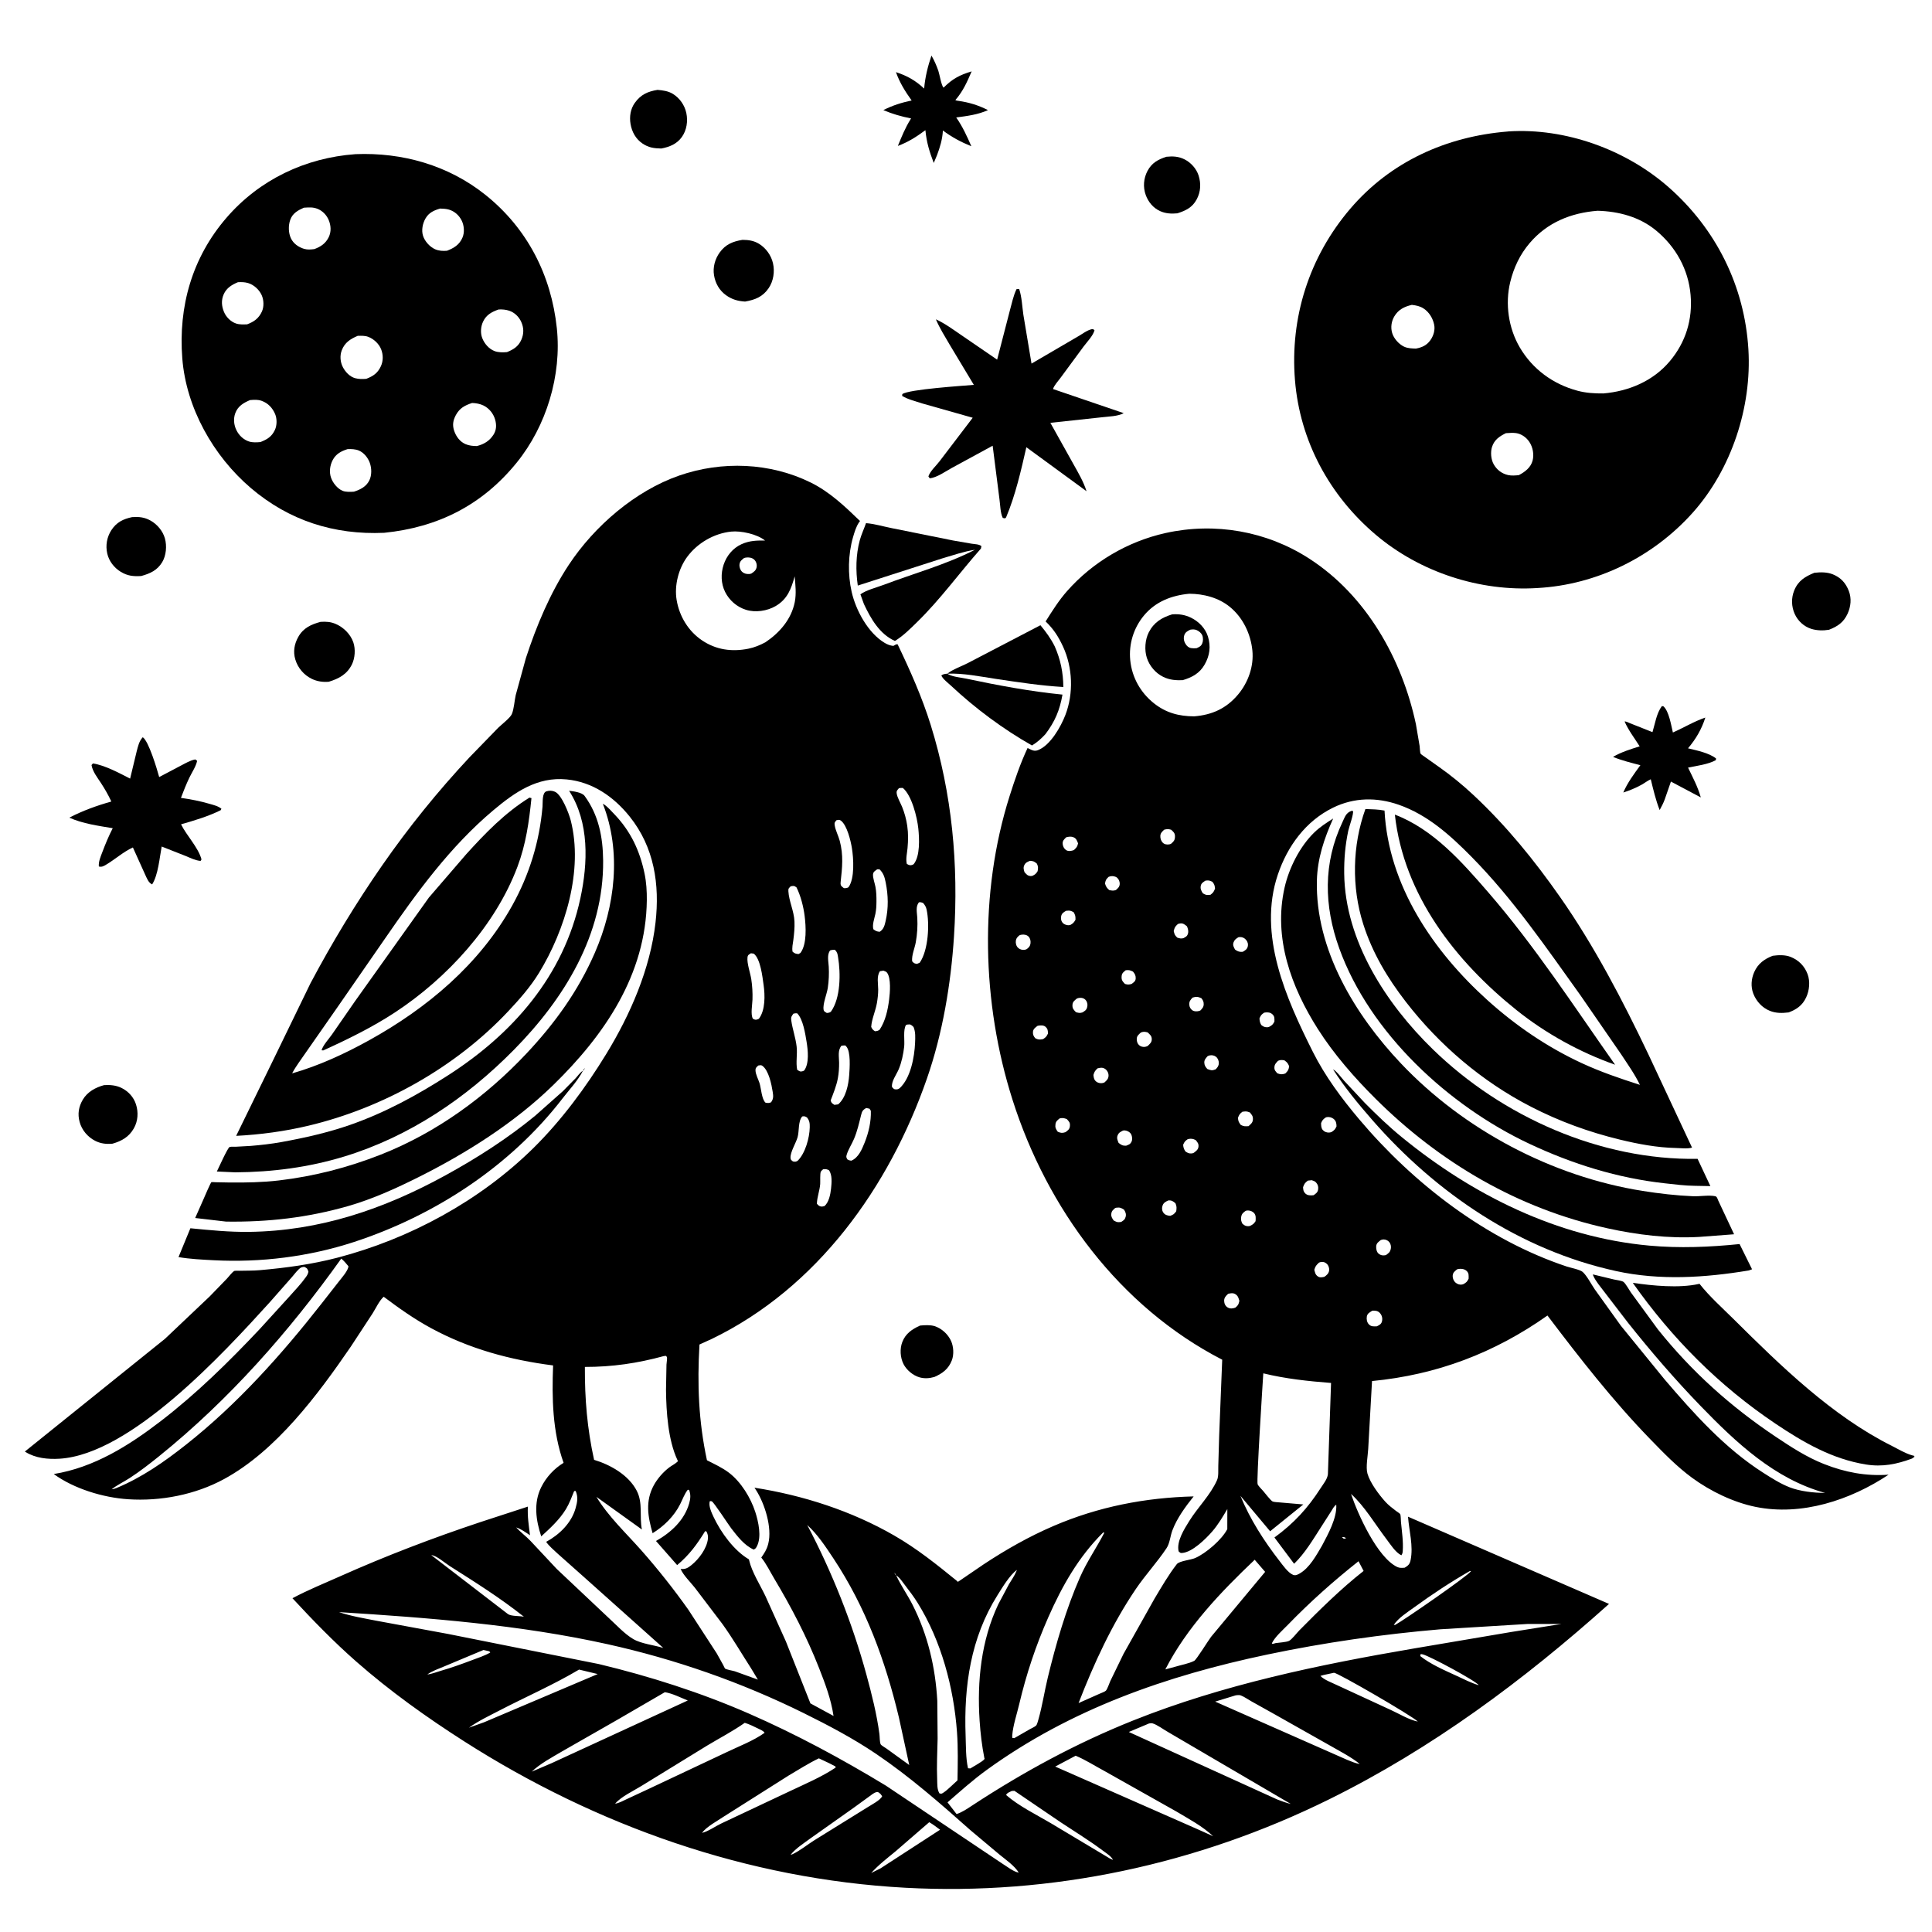 <svg version="1.1" xmlns="http://www.w3.org/2000/svg" style="display: block;" viewBox="0 0 2048 2048" width="1024" height="1024">
<path transform="translate(0,0)" fill="rgb(255,255,255)" d="M 0 0 L 0 2048 L 2048 2048 L 2048 0 L 0 0 z"/>
<path transform="translate(0,0)" fill="rgb(0,0,0)" d="M 993.195 164.692 L 989.808 172.737 C 985.198 160.648 982.202 150.93 980.973 138.007 C 971.36 145.038 963.053 150.485 951.768 154.683 C 955.664 145.138 959.672 135.267 965.178 126.525 L 965.805 125.554 C 955.362 123.468 946.167 120.89 936.376 116.721 C 946.062 111.773 955.749 108.741 966.38 106.521 C 959.524 96.931 953.693 87.644 949.765 76.482 C 961.585 80.273 970.567 85.398 979.633 93.881 C 980.634 81.941 983.548 70.212 987.382 58.901 C 990.35 63.995 992.758 69.513 994.688 75.082 C 995.937 78.684 997.92 91.135 1000.25 92.9 C 1009.66 83.502 1017.38 79.448 1029.99 75.669 C 1024.95 87.285 1021.04 96.382 1012.71 106.125 C 1014.6 106.787 1013.79 106.605 1015.75 106.883 C 1027.17 108.501 1037.01 111.478 1047.3 116.722 C 1036.61 121.581 1025.17 122.981 1013.62 124.521 C 1020.43 134.222 1024.92 144.231 1029.67 155.023 C 1018.58 150.554 1009.12 145.483 999.503 138.343 C 999.009 147.649 996.475 156.034 993.195 164.692 z"/>
<path transform="translate(0,0)" fill="rgb(0,0,0)" d="M 701.065 157.426 C 693.386 157.274 687.593 156.575 681 152.09 C 673.902 147.261 669.858 139.842 668.42 131.506 C 667.077 123.725 668.284 115.516 672.959 109 C 679.236 100.251 686.63 96.972 696.962 95.281 C 702.47 95.716 708.236 96.486 713.049 99.386 C 720.429 103.834 725.767 111.439 727.532 119.814 C 729.341 128.402 727.977 137.96 722.828 145.187 C 717.503 152.66 709.763 155.761 701.065 157.426 z"/>
<path transform="translate(0,0)" fill="rgb(0,0,0)" d="M 1629.75 623.336 C 1568.63 627.255 1505.15 606.532 1458.34 566.84 C 1409.22 525.193 1377.97 467.469 1372.73 403.047 C 1367.31 336.523 1387.82 272.372 1431.14 221.5 C 1473.84 171.353 1533.27 144.63 1598.21 139.413 L 1598.93 139.316 C 1659.43 135.379 1723.49 158.61 1768.76 198.407 C 1819.09 242.649 1849.3 303.189 1853.37 370.242 C 1857.09 431.515 1835.42 497.543 1794.36 543.466 C 1752.41 590.384 1692.7 619.904 1629.75 623.336 z M 1693.48 223.411 C 1665.28 225.67 1640.19 235.732 1621.44 257.76 C 1611.26 269.733 1604.6 283.77 1600.91 299 C 1595.31 322.052 1599.03 347.844 1611.07 368.338 C 1624.62 391.428 1646.44 407.334 1672.25 414.197 C 1681.36 416.619 1690.25 417.141 1699.64 417.063 C 1726.55 414.774 1752.36 403.959 1770.04 382.926 C 1786.94 362.828 1794.37 338.683 1792.08 312.503 C 1789.72 285.443 1776.36 261.566 1755.5 244.33 C 1737.97 229.843 1715.81 224.041 1693.48 223.411 z M 1496.6 323.173 C 1488.68 325.055 1482.38 328.071 1478.04 335.369 C 1474.91 340.624 1474 347.084 1475.76 352.994 C 1477.51 358.883 1482.83 364.841 1488.36 367.461 C 1492.21 369.291 1496.73 369.394 1500.93 369.513 C 1507.36 368.299 1512.24 366.175 1516.18 360.733 C 1519.49 356.166 1521.42 349.98 1520.31 344.365 C 1518.93 337.424 1514.99 330.862 1509 326.972 C 1505.08 324.426 1501.16 323.756 1496.6 323.173 z M 1596.3 459.177 C 1589.55 462.523 1584.08 466.084 1581.62 473.709 C 1579.83 479.229 1580.48 486.992 1583.33 492.062 C 1586.66 497.997 1591.95 502.096 1598.63 503.585 C 1602.27 504.397 1606.34 504.042 1610.03 503.666 C 1616.49 500.258 1622.67 495.688 1624.62 488.219 C 1626.31 481.702 1624.87 474.08 1621.23 468.54 C 1618.07 463.712 1612.79 459.877 1606.97 459.086 C 1603.53 458.619 1599.75 458.998 1596.3 459.177 z"/>
<path transform="translate(0,0)" fill="rgb(0,0,0)" d="M 407.244 564.791 C 354.25 567.158 306.423 551.892 265.893 517.321 C 226.161 483.429 197.316 432.376 193.231 379.82 C 188.955 324.811 203.689 272.981 240.066 230.855 C 274.99 190.411 323.758 167.257 376.668 163.428 L 376.712 163.417 C 426.483 161.357 475.279 175.164 514.512 206.51 C 558.923 241.993 584.34 291.679 590.264 347.852 C 595.53 397.781 579.286 451.499 547.657 490.5 C 511.303 535.327 464.38 559.032 407.244 564.791 z M 322.155 220.145 C 315.84 222.95 310.082 226.091 307.661 233.059 C 305.531 239.189 305.65 246.911 308.469 252.785 C 311.128 258.326 316.533 262.037 322.278 263.765 C 325.984 264.879 329.399 264.509 333.18 264.053 C 339.997 261.57 345.203 258.085 348.467 251.395 C 351.274 245.64 350.871 239.083 348.446 233.271 C 346.263 228.038 341.987 223.544 336.697 221.419 C 331.913 219.496 327.911 219.793 322.868 220.123 L 322.155 220.145 z M 466.59 221.082 C 460.057 222.95 454.638 225.374 451.092 231.5 C 448.008 236.827 446.561 243.978 448.427 249.948 C 450.25 255.78 455.635 261.738 461.215 264.209 C 465.23 265.987 469.554 266.174 473.857 265.81 C 481.207 262.966 487.028 259.455 490.28 251.79 C 492.588 246.35 492.022 239.076 489.433 233.857 C 486.692 228.331 482.006 224.044 476.046 222.237 C 472.993 221.311 469.757 221.206 466.59 221.082 z M 252.204 299.154 C 245.76 301.837 240.054 305.28 237.122 312 C 234.384 318.276 234.863 324.512 237.476 330.752 C 239.744 336.169 244.676 341.088 250.271 342.95 C 253.973 344.182 258.069 343.919 261.921 343.818 C 269.263 341.104 274.294 337.504 277.628 330.242 C 279.962 325.159 279.683 318.075 277.45 313.001 C 274.883 307.167 269.154 301.866 263 300.05 C 259.443 299 255.868 298.96 252.204 299.154 z M 528.521 328.068 C 521.268 330.638 515.546 333.618 512.089 340.921 C 509.59 346.202 509.071 352.994 511.225 358.471 C 513.516 364.296 518.213 369.806 524.125 372.115 C 528.137 373.683 533.147 373.625 537.405 373.251 C 544.311 370.523 549.561 367.212 552.641 360.17 C 555.438 353.775 555.381 347.465 552.476 341.11 C 550.01 335.718 545.492 331.307 539.84 329.391 C 536.197 328.157 532.333 327.867 528.521 328.068 z M 379.238 355.988 C 371.494 359.313 365.493 362.987 362.282 371.338 C 360.097 377.02 360.671 383.932 363.5 389.29 C 366.157 394.322 370.817 399.376 376.5 400.897 C 380.364 401.931 384.343 401.95 388.286 401.558 C 395.569 398.761 400.38 395.526 403.723 388.282 C 406.351 382.588 406.294 375.943 403.973 370.147 C 401.638 364.32 396.162 359.254 390.326 357.056 C 386.811 355.732 382.936 355.924 379.238 355.988 z M 265.065 424.107 C 258.224 426.998 252.241 430.458 249.464 437.844 C 247.229 443.79 247.859 450.409 250.642 456.052 C 253.384 461.613 258.186 466.186 264.17 468.072 C 267.851 469.232 272.248 468.948 276.062 468.612 C 283.329 465.694 287.961 463.035 291.413 455.718 C 293.688 450.897 293.709 443.798 291.634 438.92 C 288.854 432.384 284.205 427.412 277.5 424.958 C 273.288 423.417 269.446 423.77 265.065 424.107 z M 500.442 427.182 C 492.701 429.7 487.171 432.666 483.184 440.093 C 480.162 445.723 479.4 450.749 481.5 456.86 C 483.542 462.802 487.599 468.295 493.5 470.808 C 497.375 472.457 501.349 472.783 505.505 472.84 C 513.03 470.902 518.811 467.515 523.125 460.789 C 526.346 455.767 526.436 450.277 524.823 444.699 C 522.99 438.354 518.479 432.775 512.531 429.857 C 508.868 428.06 504.498 427.297 500.442 427.182 z M 368.418 476.105 C 361.619 478.214 355.966 481.236 352.587 487.859 C 349.664 493.586 348.792 500.568 351.009 506.677 C 352.968 512.076 357.72 517.99 363.118 520.266 C 366.566 521.72 371.559 521.437 375.252 521.188 C 382.003 518.975 388.227 515.919 391.517 509.216 C 394.196 503.757 394.035 496.352 392.018 490.698 C 390.073 485.245 385.734 479.751 380.257 477.524 C 376.72 476.086 372.199 475.886 368.418 476.105 z"/>
<path transform="translate(0,0)" fill="rgb(0,0,0)" d="M 1248.01 226.138 C 1241.77 226.752 1235.51 226.397 1229.72 223.765 C 1222.48 220.481 1217.27 214.183 1214.56 206.786 C 1211.49 198.373 1212.21 189.06 1216.4 181.172 C 1220.94 172.617 1227.67 168.996 1236.48 166.172 C 1243.3 165.458 1249.36 165.791 1255.59 168.894 C 1262.34 172.257 1268.2 178.728 1270.53 185.962 C 1273.29 194.548 1272.82 203.322 1268.55 211.329 C 1263.96 219.967 1256.87 223.331 1248.01 226.138 z"/>
<path transform="translate(0,0)" fill="rgb(0,0,0)" d="M 789.852 319.671 C 782.295 319.259 775.787 317.395 769.577 312.906 C 762.521 307.806 758.304 300.359 756.9 291.835 C 755.498 283.326 757.894 274.566 762.918 267.615 C 769.166 258.97 776.837 255.942 787.001 254.26 C 793.329 254.263 799.099 255.082 804.577 258.432 C 811.908 262.914 817.49 270.683 819.393 279.037 C 821.405 287.871 819.938 297.951 814.781 305.5 C 808.436 314.788 800.388 317.77 789.852 319.671 z"/>
<path transform="translate(0,0)" fill="rgb(0,0,0)" d="M 1066.5 548.469 L 1065.38 549.493 L 1062.98 549.038 C 1060.34 543.758 1060.32 535.009 1059.46 529.094 L 1052.26 472.488 L 1009.09 495.961 C 1002.61 499.483 992.726 506.564 985.5 506.982 L 984.141 505 C 986.116 499.199 992.241 493.874 996.012 488.918 L 1031.12 442.825 L 977.628 427.681 C 970.597 425.349 962.658 423.489 956.311 419.717 L 956.5 417.772 C 963.471 412.661 1020.6 408.982 1032.31 407.977 L 1006.91 365.734 C 1001.73 356.809 996.109 347.995 992.079 338.484 C 1001.86 342.968 1010.58 349.455 1019.43 355.507 L 1057.01 381.238 L 1070.4 329.485 C 1072.54 321.905 1074.12 313.561 1077.56 306.5 L 1080.35 306.353 C 1083.18 314.625 1083.54 324.987 1084.82 333.716 L 1093.45 385.423 L 1142.62 356.696 C 1146.95 354.278 1152.42 349.968 1157.25 348.965 C 1158.85 348.634 1159 349.171 1160.22 350 C 1158.98 355.544 1152.25 362.544 1148.78 367.166 L 1124.09 400.671 C 1121.74 403.917 1117.3 408.583 1116.26 412.405 L 1191.19 437.962 C 1184.69 441.433 1175.67 441.412 1168.35 442.294 L 1113.43 448.21 L 1138.14 492.459 C 1143.31 501.754 1148.53 510.513 1151.77 520.73 L 1087.98 474.084 C 1082.37 498.764 1076.35 525.113 1066.5 548.469 z"/>
<path transform="translate(0,0)" fill="rgb(0,0,0)" d="M 547.141 1619.15 C 551.883 1624.3 557.555 1628.41 562.383 1633.47 L 590.165 1663.15 L 645.197 1715.03 C 653.226 1722.35 661.932 1731.97 671.235 1737.46 C 679.957 1742.59 693.301 1743.8 703.104 1746.88 L 619.762 1672.38 L 590.734 1646.56 C 586.768 1642.79 582.029 1638.92 578.956 1634.42 C 592.98 1626.83 605.731 1614.47 610.159 1598.72 C 612.011 1592.13 612.982 1586.93 610.221 1580.5 L 608.638 1580.59 C 605.975 1586.95 603.62 1593.65 600.038 1599.55 C 593.202 1610.81 583.372 1619.83 573.717 1628.62 C 568.111 1611.57 565.405 1593.2 573.694 1576.51 C 578.96 1565.9 587.335 1556.8 597.423 1550.67 C 585.63 1517.61 584.971 1482.13 586.306 1447.41 C 540.739 1441.59 497.576 1429.91 456.957 1407.9 C 439.108 1398.22 422.923 1386.76 406.74 1374.6 C 402.103 1378.69 398.335 1386.92 394.983 1392.23 L 371.738 1427.69 C 336.816 1478.63 292.8 1537.74 237.686 1567.78 C 207.076 1584.47 170.283 1591.57 135.654 1589.25 C 109.339 1587.49 78.472 1578.17 56.981 1562.54 C 99.632 1555.67 136.721 1532.35 170.44 1506.43 C 208.362 1477.28 242.489 1443.69 275.264 1408.93 L 306.422 1374.73 C 312.466 1367.92 319.099 1361.07 324.358 1353.64 C 325.682 1351.76 326.515 1350.29 326.95 1348 C 325.619 1344.48 325.859 1344.54 322.5 1342.9 C 321.5 1343.09 320.44 1343.07 319.5 1343.46 C 316.444 1344.73 311.826 1351.05 309.579 1353.63 L 285.777 1380.66 C 236.582 1434.86 138.581 1541.68 63.127 1546.3 C 50.957 1547.04 37.705 1545.81 27.066 1539.16 L 26.376 1538.68 L 174.914 1419.17 L 222.319 1374.23 L 240.595 1355.36 C 242.663 1353.2 245.852 1348.79 248.285 1347.28 C 248.899 1346.9 252.719 1347.1 253.65 1347.07 C 260.891 1346.87 268.172 1347.06 275.394 1346.43 C 303.045 1344.01 330.27 1340.3 357.165 1333.33 C 434.008 1313.4 508.771 1272.9 565.468 1216.96 C 595.058 1187.76 620.93 1152.78 642.578 1117.38 C 668.153 1075.55 689.306 1027.09 694.869 978 C 699.463 937.467 693.519 898.085 667.504 865.62 C 650.568 844.484 628.089 828.898 600.678 826.221 C 569.517 823.177 545.743 839.757 522.909 858.948 C 477.189 897.375 441.843 946.019 408.15 994.886 L 357.777 1067.61 L 323.554 1116.65 C 318.968 1123.45 313.4 1130.57 309.672 1137.83 C 337.977 1129.75 365.431 1117.05 391.165 1102.81 C 452.922 1068.63 508.333 1022.17 543.04 959.787 C 561.098 927.329 571.935 892.13 575.095 855.041 C 575.472 850.62 574.446 840.231 579.315 838.805 C 582.426 837.895 585.168 837.973 588.184 839.25 C 595.462 842.332 603.116 862.344 604.958 869.5 C 618.574 922.375 599.072 985.956 571.42 1031.22 C 562.29 1046.16 550.616 1059.36 538.666 1072.08 C 482.903 1131.44 406.063 1174.47 326.997 1193.28 C 301.802 1199.28 276.177 1202.73 250.336 1204.06 L 289.805 1123.26 L 329.138 1042.28 C 352.026 999.182 377.218 957.523 405.052 917.45 C 433.118 877.044 464.053 838.784 497.636 802.85 L 528.087 771.503 C 531.398 768.266 540.826 760.971 542.523 757.059 C 544.853 751.686 545.335 742.756 546.697 736.802 L 557.46 697.632 C 568.623 663.497 583.071 628.835 602.943 598.757 C 630.07 557.697 673.352 520.316 720.029 504.092 C 765.203 488.392 816.364 490.261 859.393 511.5 C 879.578 521.463 895.644 536.822 911.652 552.287 L 910.548 553.813 C 907.547 558.206 905.713 564.35 904.25 569.427 C 898.981 587.702 898.566 608.785 902.771 627.348 C 907.182 646.817 920.098 670.895 937.727 681.451 C 940.604 683.173 943.648 684.387 947 684.687 L 948.423 683.862 C 950.348 682.809 949.522 683.049 951.5 682.977 C 964.82 710.739 977.454 739.113 986.609 768.549 C 1009.32 841.564 1016.19 916.428 1011.28 992.5 C 1008 1043.19 999.233 1095.49 982.504 1143.57 C 942.482 1258.58 866.248 1365.25 754.546 1419.3 L 741.472 1425.24 C 739.025 1467.62 740.492 1506.36 749.391 1547.93 C 757.288 1551.96 765.66 1555.78 772.737 1561.16 C 785.46 1570.83 795.759 1587.64 800.635 1602.74 C 803.966 1613.05 807.56 1629.23 802.306 1639.2 C 801.297 1641.11 800.947 1641.59 799 1642.62 C 789.01 1638.24 781.717 1628.55 775.175 1620.16 C 772.434 1616.64 756.627 1592.29 754.5 1591.43 C 753.879 1591.19 753.167 1591.32 752.5 1591.26 C 750.76 1596.13 754.346 1603.64 756.5 1608.2 C 764.283 1624.65 778.086 1643.74 793.909 1653 L 794.105 1653.94 C 796.993 1666.45 805.831 1680.21 811.404 1691.94 L 833.084 1740 L 859.075 1805.66 L 883.588 1818.97 C 880.898 1801.06 874.817 1785 868.234 1768.22 C 855.267 1735.16 838.916 1703.8 820.712 1673.37 C 816.377 1666.13 812.291 1657.6 806.985 1651.07 C 810.101 1646.61 812.637 1642.84 814.078 1637.5 L 814.413 1636.3 C 818.678 1619.28 810.638 1593.96 801.399 1579.5 L 799.775 1577.03 C 851.217 1585.03 902.77 1601.67 947.965 1627.75 C 972.146 1641.7 992.635 1658.17 1014.19 1675.67 C 1014.63 1676.02 1014.94 1676.74 1015.51 1676.74 C 1015.7 1676.74 1019.01 1674.42 1019.43 1674.14 L 1042.64 1658.31 C 1066.27 1642.69 1090.82 1628.75 1116.87 1617.56 C 1164.4 1597.14 1213.81 1587.59 1265.31 1586.25 C 1256.64 1597.14 1247.73 1609.14 1242.77 1622.28 C 1240.54 1628.18 1240.08 1635.87 1236.6 1641.11 C 1226.72 1655.99 1214.17 1669.44 1204.06 1684.37 C 1178.63 1721.94 1159.69 1763.16 1143.33 1805.33 L 1165.59 1795.45 C 1167.06 1794.76 1171.23 1793.31 1172.27 1792.2 C 1173.96 1790.39 1175.79 1784.54 1176.92 1782.1 L 1190.99 1753.15 L 1223.79 1694.71 C 1231.17 1682.37 1238.64 1669.42 1247.47 1658.06 C 1250.11 1654.66 1262.25 1653.61 1266.76 1651.66 C 1278.25 1646.72 1295.29 1632.06 1300.98 1620.94 L 1301.02 1599.65 C 1296.17 1607.85 1291.32 1616.14 1285.07 1623.36 C 1278.32 1631.12 1263.93 1645.48 1253.05 1646.22 C 1250.92 1646.37 1250.91 1645.77 1249.39 1644.5 C 1246.96 1634.09 1255.26 1621.05 1260.6 1612.44 C 1269.8 1597.62 1282.96 1585.08 1290.12 1569 C 1291.9 1564.98 1291.3 1558.41 1291.44 1553.96 L 1292.37 1521.83 L 1295.59 1441.34 C 1186.67 1385.19 1110.01 1281.2 1073.28 1165.72 C 1040.73 1063.38 1037.73 946.564 1070.19 843.957 C 1075.65 826.718 1081.61 809.291 1089.28 792.91 L 1090.51 793.526 C 1094.06 795.266 1096.46 796.686 1100.43 795.132 C 1113.51 790.003 1124.59 770.312 1129.37 757.858 C 1138.15 734.999 1137.12 707.595 1126.84 685.371 C 1121.98 674.864 1116.77 666.733 1108.4 658.748 C 1115.5 647.507 1122.37 636.501 1131.22 626.491 C 1158.35 595.771 1195.5 573.925 1235.5 565.044 C 1287.9 553.412 1342.67 562.98 1387.78 592.101 C 1448.16 631.076 1486.16 698.336 1500.93 767.713 L 1504.86 790.797 C 1505.06 792.256 1505.22 797.899 1505.91 798.935 C 1506.46 799.767 1509.02 801.346 1509.91 802.019 L 1524.73 812.525 C 1537.82 821.709 1550.4 831.96 1562.06 842.892 C 1597.03 875.655 1626.29 911.685 1653.73 950.875 C 1690 1002.65 1720.42 1061.03 1747.55 1118.05 L 1793.63 1216.5 C 1789.01 1217.99 1781.34 1217.02 1776.39 1216.92 C 1756.69 1216.52 1736.45 1212.71 1717.32 1208.07 C 1684.21 1200.05 1653.14 1188.74 1622.82 1173.14 C 1571.17 1146.56 1525.66 1107.81 1490.2 1061.9 C 1470.7 1036.66 1454.76 1010.02 1445.07 979.5 C 1432.63 940.38 1433.46 896.206 1447.39 857.607 C 1454.15 857.889 1461 857.907 1467.65 859.251 C 1471.79 938.761 1519.29 1008.42 1576.84 1060.28 C 1606.67 1087.16 1640.01 1109.92 1676.49 1126.86 C 1696.63 1136.21 1717.27 1143.24 1738.37 1149.99 C 1732.99 1138.73 1725.35 1128.1 1718.52 1117.65 L 1675.34 1055.05 C 1639.13 1004.55 1603.75 952.752 1559.98 908.367 C 1537.52 885.594 1513.41 863.764 1482.69 853.058 C 1459.4 844.942 1435.44 845.23 1413.07 856.177 C 1384.09 870.36 1364.72 896.997 1354.56 927.096 C 1333 990.952 1363.35 1058.45 1391.73 1115.09 C 1404.57 1140.72 1422.23 1164.48 1440.66 1186.33 C 1498.18 1254.55 1575.36 1314.11 1660.74 1342.55 C 1664.46 1343.79 1674.97 1345.84 1677.74 1348.33 C 1682.25 1352.38 1686.9 1361.53 1690.5 1366.73 L 1718.29 1405.45 L 1764.64 1462.36 C 1795.64 1498.64 1828.47 1535.26 1869 1561.12 C 1877.82 1566.75 1887.38 1572.84 1897.15 1576.63 C 1908.09 1580.87 1922.92 1582.6 1934.61 1582.52 C 1881.34 1567.85 1840.4 1529.31 1802.85 1490.53 C 1775.74 1462.53 1750.06 1432.72 1725.81 1402.22 L 1700.78 1369.61 C 1696.91 1364.46 1691.3 1358 1688.87 1352.18 L 1688.5 1350.92 L 1710.96 1356.33 C 1713.41 1356.88 1718.9 1357.53 1720.82 1358.77 C 1723.07 1360.22 1726.99 1367.48 1728.71 1369.9 L 1757.46 1409.24 C 1793.54 1454.25 1834.36 1490.87 1882.25 1522.96 C 1898.54 1533.87 1915.18 1544.7 1933.5 1551.92 C 1955.93 1560.75 1977.88 1564.92 2001.97 1563.24 C 1961.52 1590.17 1909.74 1607.31 1860.97 1597.35 C 1837.43 1592.54 1813.16 1580.78 1793.83 1566.64 C 1777.59 1554.76 1763.4 1540.08 1749.43 1525.69 C 1709.72 1484.77 1674.75 1439.92 1640.37 1394.51 C 1584.09 1434.25 1523.13 1457.35 1454.4 1463.98 L 1450.36 1536 C 1449.97 1543.19 1447.62 1555.31 1449.55 1562.05 C 1452.34 1571.83 1461.59 1584.15 1468.32 1591.69 C 1471.69 1595.47 1475.77 1598.54 1479.78 1601.61 C 1480.45 1602.13 1483.97 1604.38 1484.25 1605 C 1485.01 1606.68 1484.89 1611.44 1485.08 1613.44 C 1486.05 1623.48 1487.68 1634.1 1486.97 1644.18 C 1486.83 1646.11 1486.56 1647.09 1485.5 1648.69 C 1479.24 1645.67 1473.82 1636.93 1469.68 1631.5 C 1457.84 1615.96 1446.59 1596.72 1432.14 1583.62 C 1439.21 1604.8 1460.03 1651.23 1481.29 1661.16 C 1483.72 1662.3 1486.4 1662.04 1489 1661.84 C 1492.63 1659.68 1494.38 1658.18 1495.27 1653.89 C 1498.41 1638.74 1493.65 1622.86 1492.57 1607.76 L 1705.63 1700.21 C 1615.47 1781.04 1517.66 1853.69 1408.78 1907.44 C 1269.26 1976.3 1115.12 2009.56 959.584 2001.09 C 792.455 1991.99 632.557 1935.65 492.065 1845.91 C 452.26 1820.48 413.419 1792.73 377.882 1761.54 C 353.974 1740.57 331.586 1717.51 310.009 1694.18 C 326.381 1685.45 343.808 1678.4 360.751 1670.84 C 409.457 1649.11 458.972 1630.21 509.565 1613.38 L 559.584 1597.07 C 558.986 1607.66 560.549 1616.99 561.811 1627.41 C 557.303 1624.5 552.322 1620.67 547.141 1619.15 L 546.005 1618.25 L 547.141 1619.15 z M 810.995 573 L 812.973 573.758 L 810.995 573 C 802.635 566.144 785.417 562.439 775.038 563.523 C 756.935 565.414 739.411 575.582 728.594 590.106 C 719.283 602.606 714.676 620.603 717.254 635.991 C 720.144 653.236 729.565 668.944 744.106 678.765 C 759 688.825 775.643 691.177 793.198 687.681 C 799.603 686.405 805.726 683.887 811.454 680.787 C 826.454 670.661 838.818 656.53 842.482 638.252 C 844.263 629.371 843.172 619.889 842.394 610.957 C 838.727 624.097 834.851 635.035 822.31 642.399 C 813.271 647.707 800.759 649.594 790.629 646.372 C 781.077 643.333 773.136 636.447 768.662 627.505 C 764.184 618.554 763.965 607.932 767.114 598.5 C 770.257 589.084 776.879 581.031 786 576.891 C 794.408 573.074 801.976 572.876 810.995 573 z M 1077.97 1664.12 L 1078.98 1663 L 1079.77 1662.01 L 1078.98 1663 L 1077.97 1664.12 C 1070.12 1669.94 1062.55 1682.75 1057.33 1691.05 C 1028.91 1736.31 1021.67 1787.43 1023.59 1839.92 C 1024 1851.11 1023.68 1863.53 1026.14 1874.45 L 1028.63 1874.62 C 1031.79 1872.5 1041.91 1867.29 1043.65 1864.57 C 1043.82 1864.3 1043.52 1863.94 1043.46 1863.63 C 1040.86 1850.45 1039.32 1837.4 1038.43 1824 C 1035.64 1782.07 1040.08 1738.9 1058.25 1700.54 L 1069.56 1679.3 C 1072.17 1674.9 1075.45 1670.37 1077.37 1665.66 L 1077.97 1664.12 z M 950.025 1670 L 950.366 1670.75 C 955.175 1680.96 961.966 1690.6 967.153 1700.76 C 983.427 1732.64 991.583 1767.32 993.573 1802.98 L 993.909 1843.11 C 993.586 1857.45 992.839 1871.83 993.436 1886.17 C 993.641 1891.08 993.173 1896.91 995.915 1901.12 C 998.28 1901.6 998.307 1901.39 1000.26 1900.14 C 1002.93 1898.43 1005.32 1896.08 1007.68 1893.99 L 1014.98 1887.25 C 1015.26 1870.24 1015.69 1853.08 1014.45 1836.1 C 1010.99 1788.93 997.852 1739.46 972.744 1699.14 C 968.724 1692.69 964.141 1686.6 959.497 1680.59 C 957.195 1677.61 954.361 1673.31 951.473 1670.93 L 950.025 1670 C 949.418 1669.01 948.965 1667.93 948.005 1667.25 C 948.625 1668.33 948.931 1669.37 950.025 1670 z M 451.005 1775.92 L 453 1775 C 457.773 1774.49 462.802 1772.41 467.452 1771.07 C 478.569 1767.89 489.531 1763.92 500.345 1759.84 C 506.824 1757.39 513.678 1755.22 519.689 1751.75 L 518.73 1750.44 L 512.5 1749.05 L 470.668 1766.56 C 464.934 1769.01 458.004 1771.3 453 1775 L 451.005 1775.92 z M 1502.97 1824.93 L 1504.74 1825.91 L 1502.97 1824.93 C 1497.31 1819.07 1417.94 1773.14 1414.09 1773.2 L 1402.9 1775.61 L 1399.69 1776.54 C 1403.59 1780.78 1412.14 1783.78 1417.41 1786.36 L 1474.32 1812.63 C 1482.94 1816.54 1493.76 1823.18 1502.97 1824.93 z M 651.091 1912.77 L 652.073 1911.99 C 656.146 1911.42 660.464 1908.95 664.189 1907.23 L 688 1896.13 L 770.178 1857.42 C 783.173 1851.18 798.885 1845.23 810.5 1836.86 C 809.167 1834.58 805.497 1833.32 803.099 1832.08 C 798.616 1829.9 794.256 1827.69 789.454 1826.28 C 776.904 1835.12 763.111 1842.28 749.947 1850.18 L 680.043 1893.12 C 671.67 1898.35 658.206 1904.56 652.073 1911.99 L 651.091 1912.77 z M 743.116 1943.79 L 744.124 1942.92 C 750.326 1941.65 758.436 1935.84 764.438 1933.03 L 837.417 1898.65 C 853.512 1891.01 871.035 1883.63 885.799 1873.73 L 885.597 1872.5 L 879.017 1869.08 L 868.017 1863.92 C 856.949 1869.22 846.327 1876.07 835.751 1882.29 L 767.391 1925.55 C 760.278 1930.4 749.241 1936.11 744.124 1942.92 L 743.116 1943.79 z M 837.102 1966.95 L 838.121 1966.06 C 838.954 1965.91 839.33 1965.89 840.183 1965.49 C 848.023 1961.83 855.795 1955.41 863.235 1950.75 L 919.791 1915.67 C 923.655 1913.18 933.479 1908.17 935.126 1904 L 933.354 1901.64 C 932.01 1900.65 931.088 1899.25 929.317 1899.66 C 926.407 1900.32 923.823 1902.61 921.426 1904.34 L 905.25 1916.09 L 858.675 1949.06 C 851.781 1954.16 843.508 1959.39 838.121 1966.06 L 837.102 1966.95 z M 1079.91 1985 L 1080.99 1985.94 L 1079.91 1985 C 1075.21 1977.6 1066.53 1971.65 1059.73 1966.12 L 1028.97 1940.31 C 996.606 1911.59 964.523 1883.4 928.548 1859.08 C 904.385 1842.75 878.122 1828.91 852 1815.99 C 786.007 1783.35 716.054 1758.9 644.137 1742.94 C 550.853 1722.24 454.507 1714.91 359.354 1708.91 C 371.931 1713.18 385.279 1715.33 398.28 1717.91 L 474.704 1732 L 634.8 1763.97 C 688.692 1776.88 743.252 1794.33 794.032 1816.55 C 844.301 1838.54 892.138 1864.39 939.024 1892.81 L 1062.1 1975.25 C 1066.49 1977.92 1074.92 1984.59 1079.91 1985 z M 788.777 591.5 C 786.377 593.474 784.46 594.653 783.946 598 C 783.53 600.716 784.534 604.069 786.5 605.967 C 788.597 607.991 791.245 608.643 794.09 608.485 C 795.115 608.428 795.59 608.238 796.5 607.963 C 799.094 606.154 801.242 604.891 801.994 601.5 C 802.634 598.615 801.678 595.265 799.5 593.241 C 797.155 591.063 793.638 590.576 790.569 591.064 L 788.777 591.5 z M 1260.77 629.387 C 1242.1 631.099 1224.88 637.674 1212.6 652.504 C 1201.68 665.685 1196.44 682.69 1198.09 699.723 C 1199.85 717.872 1208.89 734.105 1223.14 745.439 C 1236.04 755.701 1249.7 759.281 1265.9 759.359 C 1284.95 757.799 1299.99 751.014 1312.42 736.202 C 1323.17 723.401 1329.27 706.196 1327.56 689.463 C 1325.77 671.867 1317.5 654.558 1303.63 643.277 C 1291.64 633.522 1275.94 629.478 1260.77 629.387 z M 952.903 835.5 C 951.349 837.496 950.177 838.183 950.498 840.841 C 951.033 845.269 954.516 851.012 956.246 855.261 C 958.871 861.709 960.718 868.513 961.714 875.406 C 962.894 883.576 962.747 890.856 962.02 899.065 C 961.549 904.387 959.958 910.545 961.271 915.752 C 963.214 916.901 964.457 917.575 966.859 916.918 L 968.5 916.109 C 975.52 907.499 974.524 888.714 973.463 878.344 C 972.231 866.307 966.472 843.041 957 835.229 C 955.608 835.252 954.263 835.18 952.903 835.5 z M 886.636 869.5 C 884.88 871.709 884.352 871.922 884.818 874.883 C 885.688 880.421 888.724 885.887 890.176 891.375 C 894.202 906.593 892.806 919.555 891.122 934.9 C 890.831 937.553 891.06 938.781 893.117 940.357 L 894.575 941.474 C 896.6 941.513 897.69 941.533 899.463 940.5 C 906.162 931.197 904.811 909.739 903.029 898.883 C 901.753 891.115 897.915 874.991 891.5 869.977 C 889.694 868.565 888.726 869.13 886.636 869.5 z M 1234.1 879.5 C 1232.1 881.47 1230.17 882.918 1230.01 886 C 1229.87 888.611 1230.67 891.268 1232.5 893.199 C 1234.31 895.116 1236.9 895.473 1239.44 895.068 C 1240.46 894.905 1240.68 894.736 1241.5 894.333 C 1244.36 891.735 1245.58 890.524 1245.52 886.304 C 1245.48 882.958 1243.7 881.634 1241.5 879.569 C 1238.41 878.653 1237.12 878.774 1234.1 879.5 z M 1130.31 887.5 C 1128.05 889.7 1126.14 891.178 1126.5 894.761 C 1126.75 897.205 1127.95 899.627 1130 901.048 C 1132.17 902.557 1134.8 902.174 1137.2 901.52 L 1138.5 901.018 C 1141.2 898.302 1141.92 897.867 1142.79 894 C 1141.71 891.378 1141.08 888.94 1138.22 887.667 C 1135.38 886.401 1133.18 886.891 1130.31 887.5 z M 1091.93 912.5 C 1089.3 913.513 1087.2 914.282 1085.87 917 C 1084.51 919.784 1085.18 921.752 1086 924.5 C 1088.13 926.791 1089.07 928.373 1092.51 928.65 L 1094.19 928.5 C 1097.25 927.108 1098.14 926.353 1099.92 923.5 C 1100.52 920.151 1100.65 918.594 1099.15 915.5 C 1096.05 912.976 1095.67 912.898 1091.93 912.5 z M 929.884 921.5 C 927.748 923.136 925.621 923.991 925.434 926.995 C 925.209 930.621 927.299 936.295 927.998 940 C 928.999 945.304 929.125 950.613 929.073 956 C 929.031 960.336 928.827 964.503 927.945 968.754 C 926.93 973.644 924.366 980.407 925.844 985.066 C 928.282 986.912 929.327 987.451 932.5 987.733 C 936.807 985.024 937.766 980.891 938.839 976.157 C 941.925 962.554 941.596 949.135 938.881 935.502 C 937.756 929.859 936.524 925.547 932.294 921.507 L 929.884 921.5 z M 1175.16 929.5 C 1172.44 932.22 1172.16 932.515 1171.33 936.5 C 1172.4 939.925 1173.14 941.107 1175.81 943.5 C 1178.63 944.081 1180.06 944.437 1182.88 943.5 C 1185.03 941.595 1186.84 940.129 1186.96 937 C 1187.05 934.679 1186.04 932.053 1184.27 930.5 C 1182.47 928.923 1179.42 928.409 1177.09 928.899 L 1175.16 929.5 z M 1277.88 933.5 C 1275.67 934.936 1273.38 936.182 1272.86 939 C 1272.25 942.352 1273.38 944.173 1275.06 946.934 C 1278.73 949.061 1279.13 948.868 1283.15 948.5 C 1286.24 946.132 1286.53 945.435 1287.98 942 C 1287.57 938.424 1287.47 937.777 1285.22 934.739 C 1281.95 933.273 1281.41 933.08 1277.88 933.5 z M 838.174 939.5 C 836.192 941.575 835.546 941.693 835.712 944.685 C 836.305 955.328 841.695 965.633 842.174 976.848 C 842.456 983.447 841.813 989.823 840.978 996.358 C 840.466 1000.36 839.311 1004.92 840.185 1008.89 C 842.805 1010.85 843.24 1011.02 846.495 1011.33 L 848.5 1010.16 C 855.507 1000.9 854.331 982.024 852.944 970.938 C 851.714 961.104 848.733 949.505 844.342 940.685 C 841.6 938.698 841.584 939.044 838.174 939.5 z M 974.062 956.5 C 970.414 961.154 972.062 967.236 972.371 972.89 C 972.846 981.588 972.317 990.394 970.746 998.969 C 969.567 1005.4 966.286 1012.52 966.909 1019 C 968.958 1021.19 969.05 1021.24 972 1021.77 L 974.949 1020.5 C 984.16 1007.2 985.52 979.442 982.259 964.261 C 981.625 961.306 980.444 959.421 978.5 957.161 C 976.678 956.534 976.015 956.214 974.062 956.5 z M 1130.06 965.5 C 1127.62 966.983 1125.64 967.974 1124.92 971 C 1124.27 973.719 1124.82 976.442 1126.73 978.5 C 1128.1 979.979 1130.9 980.854 1132.87 980.789 L 1134.6 980.5 C 1137.73 978.657 1138.21 978.131 1140.06 975 C 1140.08 971.111 1139.97 970.3 1138.07 966.929 C 1134.44 965.053 1133.94 965.139 1130.06 965.5 z M 1248.59 979.5 C 1245.53 982.35 1245.25 982.944 1244.17 987 C 1245.14 990.577 1245.19 991.316 1248 993.946 C 1250.51 994.665 1251.91 995.232 1254.5 994.49 C 1256.88 993.085 1258.25 992.739 1259.18 990 C 1260.14 987.193 1259.33 984.479 1258.21 981.911 C 1256.12 980.239 1254.39 978.647 1251.51 978.844 C 1250.32 978.925 1249.67 979.174 1248.59 979.5 z M 1080.56 991.5 C 1078.7 993.162 1077.28 994.42 1076.87 997 C 1076.45 999.743 1077.17 1002.83 1079.24 1004.76 C 1081.05 1006.44 1083.53 1007.14 1085.98 1006.87 C 1086.95 1006.76 1087.64 1006.41 1088.5 1006.04 C 1090.67 1004.25 1092.02 1003.02 1092.38 1000 C 1092.69 997.465 1092.12 994.62 1090.25 992.756 C 1088.37 990.886 1085.56 990.474 1083.01 990.801 C 1081.87 990.947 1081.53 991.129 1080.56 991.5 z M 1312.78 993.5 C 1310.43 994.995 1308.68 996.067 1307.65 998.841 C 1306.49 1001.97 1307.81 1003.8 1309.13 1006.5 C 1311.37 1008.23 1313.57 1009.19 1316.47 1009.02 L 1317.5 1008.88 C 1319.89 1007.41 1321.85 1006.42 1322.62 1003.5 C 1323.32 1000.88 1322.6 998.199 1320.8 996.193 C 1319.12 994.325 1317.11 993.32 1314.57 993.312 L 1312.78 993.5 z M 879.961 1007.5 C 876.437 1012.01 878.201 1019.12 878.506 1024.7 C 878.91 1032.1 878.611 1039.8 877.512 1047.13 C 876.52 1053.76 872.043 1064.15 873.033 1070.25 C 873.398 1072.5 874.709 1072.62 876.5 1073.82 C 878.403 1073.6 879.094 1073.56 880.747 1072.5 C 891.257 1057.97 891.188 1031.48 888.354 1014.5 C 887.738 1010.81 887.6 1009.48 885 1006.81 C 883.038 1006.84 881.84 1006.85 879.961 1007.5 z M 796.014 1010.5 C 793.942 1011.89 792.725 1012.1 792.383 1014.77 C 791.592 1020.94 795.381 1031.54 796.377 1037.96 C 797.472 1045.02 797.896 1052.49 797.662 1059.62 C 797.48 1065.16 795.484 1075.25 798.073 1079.87 C 800.368 1081.04 800.858 1081.35 803.448 1080.43 L 804.5 1079.88 C 811.364 1070.76 810.998 1055.03 809.451 1044.13 C 808.203 1035.33 806.215 1016.45 799 1010.9 L 796.014 1010.5 z M 1193.32 1028.5 C 1191.15 1030.3 1189.31 1031.48 1189.01 1034.5 C 1188.57 1038.88 1189.76 1040.05 1192.5 1043.03 C 1195.67 1043.86 1196.32 1043.86 1199.5 1043.05 C 1201.76 1041.33 1203.84 1040.23 1203.9 1037 C 1203.95 1033.83 1202.92 1032.26 1201 1029.91 C 1197.71 1028.44 1197.06 1028.12 1193.32 1028.5 z M 932.799 1029.5 C 929.05 1034.83 930.932 1042.68 930.929 1049 C 930.927 1053.7 930.364 1058.53 929.586 1063.15 C 928.163 1071.59 924.022 1080.26 923.5 1088.59 C 924.801 1091.15 925.117 1091.59 927.5 1093.18 C 929.857 1092.92 930.474 1092.93 932.463 1091.5 C 938.625 1082.27 941.127 1070.5 942.502 1059.66 C 943.409 1052.51 944.729 1037.12 940.34 1031.13 C 939.415 1029.86 937.881 1029.55 936.5 1028.95 L 932.799 1029.5 z M 1264.16 1057.5 C 1261.86 1060 1260.52 1061.41 1260.7 1065 C 1260.83 1067.47 1261.96 1069.55 1264 1070.98 C 1266.03 1072.39 1268.95 1072.22 1271.25 1071.63 L 1272.5 1071.11 C 1274.46 1069.07 1275.93 1067.53 1275.98 1064.5 C 1276.03 1061.74 1275.15 1060.2 1273.5 1058.12 C 1270.12 1056.56 1267.74 1056.32 1264.16 1057.5 z M 1141.52 1058.5 C 1139.27 1060.44 1137.13 1061.73 1136.88 1065 C 1136.58 1069.01 1137.99 1070.22 1140.5 1072.93 C 1143.34 1073.74 1144.57 1074.13 1147.5 1073.19 C 1149.92 1071.59 1151.45 1070.99 1152.33 1068.03 C 1153.13 1065.39 1152.83 1062.76 1151.17 1060.5 C 1149.5 1058.22 1146.7 1057.45 1144 1057.81 C 1142.9 1057.96 1142.48 1058.15 1141.52 1058.5 z M 1340 1073.5 C 1336.97 1075.64 1336.61 1076.11 1335.1 1079.5 C 1335.28 1082.4 1335.5 1083.89 1336.96 1086.5 C 1339.07 1088.21 1340.62 1089.03 1343.44 1088.93 C 1344.32 1088.9 1344.74 1088.7 1345.5 1088.42 C 1348.7 1086.62 1349.09 1086.19 1350.93 1083 C 1350.96 1079.97 1351.36 1077.48 1348.82 1075.2 C 1346.53 1073.15 1344.1 1072.98 1341.2 1073.27 L 1340 1073.5 z M 841.09 1074.5 C 839.121 1077.14 838.29 1078.14 838.746 1081.5 C 840.021 1090.88 843.378 1099.85 844.478 1109.5 C 845.405 1117.62 843.458 1126.13 845.043 1134 C 847.466 1135.55 848.204 1136.39 851.189 1135.44 L 852.5 1134.75 C 857.964 1127.2 856.459 1113.26 855.03 1104.47 C 853.661 1096.05 851.216 1080.08 845 1074.14 C 843.554 1074.13 842.491 1074.09 841.09 1074.5 z M 960.448 1086.5 C 957.125 1091.35 959.157 1103.3 958.469 1109.44 C 957.576 1117.4 955.742 1126.26 952.595 1133.64 C 950.232 1139.18 944.66 1146.42 945.6 1152.34 C 947.154 1153.83 947.382 1154.8 949.656 1154.79 C 951.619 1154.78 952.158 1154.55 953.716 1153.5 C 965.245 1142.87 969.372 1120.7 970.016 1105.5 C 970.257 1099.79 970.634 1093.99 968.387 1088.65 C 965.814 1086.3 965.43 1085.54 961.737 1086.08 L 960.448 1086.5 z M 1099.71 1087.5 C 1097.45 1089.38 1095.14 1090.72 1094.97 1094 C 1094.82 1096.95 1095.68 1098.46 1097.5 1100.64 C 1100.7 1102.26 1102.25 1102.14 1105.74 1101.5 C 1108.76 1099.42 1109.26 1098.97 1110.95 1095.5 C 1110.67 1092.4 1110.87 1090.86 1108.36 1088.5 C 1106.37 1086.63 1103.09 1086.86 1100.62 1087.27 L 1099.71 1087.5 z M 1209.39 1094.5 C 1207.34 1096.4 1205.18 1097.91 1205.01 1101 C 1204.87 1103.47 1205.51 1105.92 1207.28 1107.72 C 1208.84 1109.29 1211.32 1109.99 1213.5 1109.76 C 1214.53 1109.65 1215.54 1109.22 1216.5 1108.86 C 1218.82 1106.61 1220.98 1105.09 1220.93 1101.5 C 1220.89 1097.97 1218.82 1096.52 1216.5 1094.36 C 1213.54 1093.65 1212.36 1093.37 1209.39 1094.5 z M 891.969 1108.5 C 887.804 1113.51 889.453 1120.3 889.489 1126.5 C 889.521 1131.96 889.174 1137.66 888.163 1143.04 C 886.649 1151.1 883.44 1158.86 880.542 1166.5 C 881.333 1169.42 881.991 1169.42 884.5 1171.2 L 888.5 1170.67 C 896.684 1163.64 899.442 1149.95 900.183 1139.58 C 900.682 1132.59 902.074 1114.75 897.058 1109.26 L 896 1108.2 C 894.697 1108.27 893.245 1108.25 891.969 1108.5 z M 1280.21 1119.5 C 1278.35 1121.61 1276.46 1123.44 1276.61 1126.5 C 1276.75 1129.47 1277.93 1131.11 1279.86 1133.22 C 1283.43 1134.53 1284.64 1135.09 1288.5 1133.62 C 1290.56 1131.7 1291.93 1129.9 1291.99 1127 C 1292.05 1124.44 1291.01 1121.78 1288.93 1120.17 C 1287 1118.68 1284.48 1118.29 1282.1 1118.81 L 1280.21 1119.5 z M 1354.74 1124.5 C 1352.7 1126.81 1351.03 1128.13 1350.92 1131.5 C 1350.82 1134.56 1352.2 1135.65 1354.06 1137.78 C 1357.49 1138.99 1358.96 1139.15 1362.5 1137.95 C 1365.47 1134.87 1365.84 1134.47 1366.57 1130.28 C 1365.05 1126.81 1364.55 1126.24 1361.5 1123.99 C 1358.73 1123.6 1357.41 1123.37 1354.74 1124.5 z M 803.772 1129.5 C 801.994 1131.27 800.826 1131.85 800.855 1134.57 C 800.9 1138.69 803.786 1144.03 805.08 1148 C 806.861 1153.46 807.377 1165.31 811.5 1168.91 C 813.868 1169.28 815.111 1169.48 817.334 1168.5 C 820.047 1164.8 819.795 1161.86 819.106 1157.49 C 817.854 1149.54 814.919 1134.63 808.065 1129.75 C 806.614 1128.72 805.437 1129.31 803.772 1129.5 z M 1163.45 1132.5 C 1160.84 1134.92 1160.09 1136.08 1159.09 1139.5 C 1159.37 1141.87 1159.52 1143.95 1161.23 1145.78 C 1163.14 1147.83 1166.16 1148.58 1168.89 1148.04 L 1170.69 1147.5 C 1173.02 1145.33 1174.85 1143.98 1175.09 1140.5 C 1175.28 1137.73 1173.82 1134.71 1171.5 1133.13 C 1168.87 1131.33 1166.33 1131.71 1163.45 1132.5 z M 918.171 1174.5 C 914.473 1176.75 913.802 1177.98 912.758 1182.15 C 910.609 1190.75 908.774 1199.01 905.323 1207.21 C 902.964 1212.82 899.172 1218.49 897.47 1224.25 C 896.809 1226.49 897.192 1226.89 898.134 1228.91 C 899.885 1229.9 900.419 1230.14 902.5 1230.35 C 910.058 1227.13 913.632 1218.47 916.537 1211.26 C 920.799 1200.66 923.509 1188.95 923.13 1177.5 L 921.742 1175.28 L 918.171 1174.5 z M 1316.97 1178.5 C 1313.94 1180.93 1313.64 1181.56 1312.26 1185 C 1312.6 1188.53 1313.14 1189.7 1315.32 1192.5 C 1318.76 1194.17 1319.79 1193.97 1323.5 1193.77 C 1325.7 1191.72 1327.86 1190.28 1328.11 1187 C 1328.41 1183.24 1327.13 1181.9 1324.89 1179.22 C 1321.4 1177.86 1320.55 1178.02 1316.97 1178.5 z M 850.381 1183.5 C 845.83 1188.72 847.372 1198.94 845.445 1205.61 C 843.651 1211.82 837.684 1221.25 837.979 1227.27 C 838.099 1229.71 838.812 1229.63 840.5 1231.17 C 843.049 1231.56 843.254 1231.72 845.5 1230.52 C 853.626 1222.68 858.147 1206.12 858.367 1195.07 C 858.455 1190.69 858.166 1187.97 855.399 1184.5 C 853.073 1183.33 852.891 1183.01 850.381 1183.5 z M 1405.44 1184.5 C 1402.6 1186.44 1401.75 1187.33 1400.42 1190.5 C 1400.45 1193.07 1400.41 1195.75 1402.21 1197.85 C 1403.86 1199.78 1406.43 1200.71 1408.94 1200.56 C 1410.05 1200.49 1410.51 1200.3 1411.5 1200.01 C 1414.54 1197.9 1415.11 1197.5 1416.77 1194 C 1416.71 1190.72 1416.29 1188.12 1413.54 1185.97 C 1411.64 1184.49 1408.82 1183.76 1406.48 1184.2 L 1405.44 1184.5 z M 1123.37 1185.5 C 1121.2 1187.29 1119.3 1188.51 1118.87 1191.5 C 1118.33 1195.24 1119.17 1196.74 1121.27 1199.7 C 1124.58 1201.08 1126.02 1201.28 1129.5 1200.13 C 1131.85 1198.3 1133.73 1197.26 1134.11 1194 C 1134.58 1190.03 1133.29 1188.92 1130.86 1186.27 C 1127.83 1185.16 1126.54 1184.92 1123.37 1185.5 z M 1190.32 1198.5 C 1187.66 1199.97 1186.01 1200.46 1184.75 1203.5 C 1183.52 1206.48 1184.69 1208.78 1185.75 1211.5 C 1188.52 1213.65 1190 1214.64 1193.72 1214.5 C 1196.64 1213.31 1198.01 1213.13 1199.5 1210.15 C 1200.54 1208.08 1200.15 1204.43 1199.14 1202.5 C 1197.91 1200.16 1195.13 1198.57 1192.55 1198.31 C 1191.53 1198.21 1191.22 1198.32 1190.32 1198.5 z M 1259.15 1207.5 C 1256.22 1209.61 1255.75 1210.04 1254.18 1213.5 C 1254.42 1216.57 1254.98 1217.93 1256.51 1220.49 C 1258.86 1222.11 1260.39 1223.02 1263.44 1222.66 C 1264.33 1222.56 1264.74 1222.33 1265.5 1222 C 1267.79 1220.26 1270.13 1218.72 1270.44 1215.5 C 1270.76 1212.13 1269.34 1210.95 1267.49 1208.5 C 1264.07 1206.93 1262.85 1206.82 1259.15 1207.5 z M 872.51 1239.5 C 871.715 1240.33 870.665 1240.98 870.126 1242 C 869.1 1243.94 869.644 1252.44 869.441 1255.1 C 868.895 1262.25 866.134 1268.85 865.931 1276 C 867.547 1277.73 868.403 1278.9 870.991 1279.03 C 871.823 1279.07 873.101 1278.7 873.927 1278.5 C 878.634 1274.66 880.314 1265.97 880.948 1260 C 881.574 1254.09 882.423 1245.25 878.62 1240.38 C 875.91 1239.27 875.396 1239.12 872.51 1239.5 z M 1386.37 1251.5 C 1383.36 1253.84 1382.52 1254.89 1381.3 1258.5 C 1381.45 1261.05 1381.62 1263.02 1383.5 1264.95 C 1385.91 1267.43 1389.33 1267.32 1392.5 1266.96 C 1395.1 1265.07 1396.88 1264.05 1397.31 1260.5 C 1397.64 1257.76 1396.92 1255.57 1395.11 1253.53 C 1393.83 1252.08 1392.27 1251.68 1390.5 1251.06 L 1386.37 1251.5 z M 1238.55 1272.5 C 1236.07 1273.55 1233.53 1274.88 1232.5 1277.59 C 1231.54 1280.12 1231.51 1282.63 1232.92 1285 C 1234.63 1287.86 1237.41 1288.59 1240.5 1288.85 C 1243.98 1287.41 1244.51 1287.19 1246.85 1284 C 1247.32 1280.56 1247.46 1278.7 1246.02 1275.5 C 1243.42 1273.36 1242.12 1272.28 1238.55 1272.5 z M 1182.19 1280.5 C 1179.86 1282.65 1178.32 1283.53 1177.99 1287 C 1177.72 1289.74 1179.04 1291.61 1180.5 1293.71 C 1184.04 1295.59 1184.3 1295.86 1188.5 1295.32 C 1191.04 1293.56 1192.31 1293.1 1193.2 1290 C 1194.04 1287.07 1193.05 1284.66 1191.5 1282.26 C 1188.34 1280.33 1186.99 1279.7 1183.27 1280.23 L 1182.19 1280.5 z M 1320.51 1283.5 C 1317.83 1285.43 1316.21 1286.69 1315.68 1290.1 C 1315.25 1292.86 1315.73 1294.51 1316.88 1297 C 1318.83 1298.8 1320.19 1299.76 1322.95 1299.83 C 1323.84 1299.86 1324.34 1299.69 1325.15 1299.5 C 1328.23 1297.88 1328.94 1297.51 1330.95 1294.5 C 1331.14 1291.35 1331.58 1288.3 1329.24 1285.77 C 1327.68 1284.08 1325.27 1283.22 1323 1283.15 C 1322.07 1283.11 1321.39 1283.31 1320.51 1283.5 z M 1463.66 1314.5 C 1461.34 1316.42 1459.13 1317.69 1458.83 1321 C 1458.59 1323.66 1459.28 1327.29 1461.5 1329.03 C 1463.61 1330.68 1465.62 1331.03 1468.25 1330.64 L 1469.5 1330.21 C 1472.12 1328.26 1473.51 1327.3 1474.27 1324 C 1474.8 1321.68 1474.35 1318.92 1472.94 1317 C 1471.45 1314.95 1469.02 1313.85 1466.51 1313.85 C 1465.62 1313.85 1464.51 1314.24 1463.66 1314.5 z M 361.742 1334.18 C 306.526 1411.59 242.712 1483.96 168.5 1543.77 C 158.471 1551.85 148.258 1559.78 137.454 1566.8 C 131.176 1570.89 124.214 1574.1 118.332 1578.73 C 120.14 1578.48 121.572 1578.18 123.253 1577.46 C 150.397 1566.22 174.132 1549.62 197.088 1531.5 C 251.43 1488.61 298.013 1436.49 340.623 1382.18 L 359.348 1358.26 C 362.471 1354.27 367.609 1348.49 369.149 1343.65 L 369.321 1342.21 C 366.917 1339.35 364.66 1336.53 361.742 1334.18 z M 1398.09 1338.5 C 1395.13 1341.35 1394.45 1342.11 1393.22 1346 C 1394.06 1349.01 1394.2 1351.12 1397 1353.06 C 1399.16 1354.56 1401.49 1353.95 1403.83 1353.5 C 1406.26 1351.84 1408.37 1350.1 1408.89 1347 C 1409.32 1344.41 1408.36 1341.39 1406.37 1339.63 C 1404.34 1337.83 1402.74 1337.47 1400.08 1337.82 C 1399.35 1337.91 1398.75 1338.21 1398.09 1338.5 z M 1544.61 1345.5 C 1542.37 1347.43 1540.2 1348.75 1539.94 1352 C 1539.72 1354.88 1540.92 1357.95 1543.16 1359.8 C 1545.01 1361.33 1547.47 1362.09 1549.86 1361.66 L 1551.5 1361.14 C 1554.46 1359.41 1555.29 1358.58 1556.79 1355.5 C 1556.8 1352.31 1557.3 1349.72 1554.72 1347.28 C 1552.6 1345.28 1549.37 1344.69 1546.53 1345.1 L 1544.61 1345.5 z M 1301.87 1371.5 C 1299.57 1373.59 1297.55 1375.66 1297.65 1379 C 1297.72 1381.84 1298.93 1384.58 1301.5 1386.03 C 1304.12 1387.51 1306.78 1387.1 1309.5 1386.19 C 1312.66 1383.5 1312.77 1383.05 1313.8 1379 C 1312.86 1375.95 1312.46 1373.67 1309.5 1371.85 C 1307.06 1370.35 1304.5 1370.86 1301.87 1371.5 z M 1454.51 1389.5 C 1452.03 1391.14 1449.49 1392.24 1448.91 1395.5 C 1448.4 1398.39 1448.98 1401.77 1451.1 1403.9 C 1453.65 1406.48 1456.22 1406 1459.5 1405.96 C 1462.19 1404.58 1464.28 1403.74 1465 1400.5 C 1465.72 1397.23 1464.84 1393.99 1462.5 1391.6 C 1460.51 1389.56 1458.22 1389.3 1455.51 1389.37 L 1454.51 1389.5 z M 703.629 1437.5 C 675.677 1445.15 648.999 1449.03 619.994 1449 C 619.851 1482.92 622.423 1514.28 629.753 1547.48 C 647.062 1552.69 666.283 1563.54 674.911 1580.14 C 681.766 1593.33 677.611 1607.13 680.433 1621.33 L 632.214 1586.71 C 645.002 1607.78 663.587 1625.06 679.851 1643.45 C 697.36 1663.25 714.499 1684.91 729.77 1706.49 L 759.824 1752.74 L 766.696 1765.09 C 766.955 1765.6 768.249 1768.49 768.511 1768.69 C 770.111 1769.92 776.848 1770.98 779.073 1771.68 L 803.38 1780.46 L 796.144 1768.46 C 786.082 1752.84 776.65 1736.59 765.8 1721.52 L 736.57 1683.04 C 732.087 1677.33 724.183 1669.67 721.5 1663.13 C 726.422 1663.67 729.141 1662.17 733.004 1659.03 C 740.949 1652.58 749.273 1641.52 750.421 1631.16 C 750.748 1628.21 750.179 1626.13 748.928 1623.5 L 747.5 1623.06 C 738.756 1637.22 730.746 1648.24 717.808 1659.06 L 695.375 1633.52 C 711.175 1624.61 725.498 1611.62 730.587 1593.55 C 731.995 1588.55 732.325 1584.33 730.5 1579.41 L 729.064 1579.19 C 725.465 1583.85 723.624 1589.28 721 1594.5 C 714.591 1607.25 703.856 1617.82 691.785 1625.26 C 686.688 1607.62 683.906 1591.27 693.022 1574.5 C 696.858 1567.44 703.049 1560.32 709.5 1555.48 C 712.455 1553.26 716.158 1551.59 718.701 1548.93 L 718.031 1547.51 C 708.182 1526.29 706.251 1496.7 705.994 1473.45 L 706.495 1446.54 C 706.581 1444.79 707.446 1439.69 706.937 1438.5 C 706.719 1437.99 706.2 1437.67 705.831 1437.26 L 703.629 1437.5 z M 1339.15 1455.8 C 1338.4 1467.24 1331.8 1570.22 1333.13 1573.34 C 1334.02 1575.42 1337.49 1578.74 1339.01 1580.5 C 1340.76 1582.51 1347.02 1590.73 1349.03 1591.63 C 1350.61 1592.34 1354.54 1592.39 1356.37 1592.61 L 1381.58 1594.77 L 1346.39 1623.2 L 1314.9 1585.65 C 1325.15 1610.62 1339.97 1633.64 1356.5 1654.91 C 1359.93 1659.32 1365.38 1667.16 1370.63 1669.36 C 1373.17 1670.42 1375.24 1669.36 1377.5 1668.09 C 1388.18 1662.11 1395.36 1648.69 1401.37 1638.48 C 1407.79 1626.36 1417.37 1609.09 1416.5 1595.06 C 1413.95 1596.71 1412.73 1599.48 1411.11 1602.01 L 1400.29 1618.9 C 1391.71 1632.22 1383.25 1646.57 1371.8 1657.65 L 1350.96 1629.81 C 1371.79 1614.57 1386.28 1598.79 1400.07 1577.28 C 1402.91 1572.85 1406.92 1568.17 1407.63 1562.84 L 1410.97 1465.98 C 1386.69 1464.12 1362.85 1461.57 1339.15 1455.8 z M 855.687 1616.55 C 882.026 1666.37 903.666 1720.99 918.484 1775.37 C 924.05 1795.8 929.464 1817.26 932.226 1838.23 C 932.594 1841.03 932.423 1846.88 933.621 1849.16 C 934.158 1850.18 938.732 1852.84 939.822 1853.63 L 963.834 1870.99 L 952.846 1820.46 C 938.407 1760.23 917.865 1703.92 883.493 1652.03 C 875.435 1639.87 866.567 1626.37 855.687 1616.55 z M 1169.38 1624.5 C 1143.41 1650.26 1125.94 1681.07 1111.29 1714.26 C 1098.07 1744.24 1087.94 1774.53 1080.43 1806.44 C 1077.95 1816.99 1073.9 1828.77 1073.02 1839.5 C 1072.91 1840.78 1073.01 1841.18 1073.15 1842.31 L 1075.23 1842.5 L 1091.51 1833.13 C 1093.31 1832.08 1096.88 1830.59 1098.29 1829.18 C 1099.37 1828.11 1100.37 1824.11 1100.83 1822.5 C 1104.93 1808.05 1107.19 1792.79 1110.74 1778.14 C 1119.33 1742.65 1130.08 1705.54 1144.79 1672.05 C 1152.19 1655.21 1162.35 1640.81 1170.67 1624.67 L 1169.38 1624.5 z M 1422.51 1629.5 L 1424.57 1631.21 L 1427.04 1630.5 C 1424.93 1629.47 1424.96 1629.11 1422.51 1629.5 z M 457.173 1648.5 L 538.49 1711.03 C 542.373 1713.49 550.633 1712.79 555.349 1713.79 C 530.335 1693.9 503.599 1677.13 476.658 1660.03 C 471.764 1656.92 462.545 1648.78 457.173 1648.5 z M 1330.03 1653.41 C 1294 1687.63 1258.2 1725.03 1235.3 1769.64 L 1245.23 1766.96 C 1251.49 1765.02 1260.28 1763.51 1265.94 1760.55 C 1268.27 1759.33 1280.48 1739.5 1283.79 1735.09 L 1341.1 1666.23 L 1330.03 1653.41 z M 1440.09 1654.97 C 1413.53 1675.99 1388.66 1698.16 1365.08 1722.49 C 1359.51 1728.23 1351.73 1734.88 1348.18 1742 L 1349 1742.66 L 1352.22 1741.76 C 1355.69 1741.19 1363.4 1740.84 1366.37 1739.43 C 1369.34 1738.02 1374.61 1731.03 1377.34 1728.26 C 1398.79 1706.56 1421.47 1684.13 1445.48 1665.26 L 1440.09 1654.97 z M 1557.86 1665.5 C 1537.41 1677.26 1518.2 1689.94 1499.14 1703.81 C 1491.78 1709.17 1482.56 1714.86 1477.44 1722.44 L 1478.87 1722.5 C 1487.61 1717.84 1556.79 1670.09 1559.44 1665.37 L 1557.86 1665.5 z M 1619.78 1721.44 L 1526.8 1727.12 C 1465.22 1732.39 1403.95 1741.16 1343.48 1753.87 C 1236.77 1776.29 1135.04 1811.68 1045.98 1876.19 C 1031.42 1886.74 1017.97 1898.8 1004.42 1910.58 L 1014.01 1922.99 C 1020.15 1920.98 1025.28 1917.35 1030.65 1913.85 C 1084.69 1878.4 1140.89 1847.91 1201 1823.87 C 1296.33 1785.75 1398.38 1764.6 1499.27 1747.37 L 1602 1729.97 L 1655.12 1721.48 L 1619.78 1721.44 z M 1505.86 1753.5 L 1505.51 1755.5 C 1516.67 1764.31 1530.85 1770.37 1543.76 1776.31 C 1551.42 1779.83 1559.41 1784.01 1567.5 1786.37 C 1565.25 1782.21 1514.96 1755.17 1508.06 1753.67 C 1506.96 1753.43 1506.83 1753.48 1505.86 1753.5 z M 613.849 1769.82 C 586.671 1785.96 557.374 1798.68 529.316 1813.26 C 518.449 1818.91 507.031 1824.27 497.08 1831.44 L 513.254 1825.63 L 633.599 1774.57 L 613.849 1769.82 z M 704.775 1793.8 L 654.29 1823.13 L 595.493 1856.74 C 584.816 1863.07 572.718 1869.43 563.688 1878.02 L 584.845 1868.98 L 729.085 1802.59 C 721.598 1799.58 712.675 1795.03 704.775 1793.8 z M 1309.76 1797.16 L 1288.14 1803.78 L 1427.75 1865.37 C 1432.05 1867 1436.78 1869.33 1441.36 1869.83 C 1432.16 1862.45 1421.19 1856.9 1411 1851.01 L 1350.59 1816.91 L 1326.41 1803.41 C 1322.88 1801.43 1319.24 1798.81 1315.5 1797.3 C 1314.23 1796.78 1312.92 1796.8 1311.58 1796.92 L 1309.76 1797.16 z M 1218.05 1826.94 L 1196.59 1835.97 L 1353.76 1907.45 C 1358.56 1909.26 1363.28 1911.11 1368.3 1912.26 L 1238.61 1836.29 C 1233.97 1833.75 1226.24 1827.93 1221.5 1826.78 C 1220.38 1826.5 1219.2 1826.89 1218.05 1826.94 z M 1140.25 1861.14 L 1118.57 1872.64 L 1271.21 1939.81 L 1286.01 1946.5 C 1274.91 1935.95 1260.21 1928.17 1247.09 1920.33 L 1170.73 1877.33 C 1160.71 1871.98 1150.7 1865.49 1140.25 1861.14 z M 1072.57 1898.5 C 1070.19 1899.72 1067.62 1900.32 1066.5 1902.79 C 1080.25 1914.7 1098.39 1923.46 1114.06 1932.74 L 1176.6 1970.14 L 1179.81 1971.58 C 1178.12 1967.75 1172.45 1964.3 1169.12 1961.79 C 1154.76 1951.01 1139.26 1941.58 1124.31 1931.65 L 1075.35 1898.36 L 1072.57 1898.5 z M 985.009 1931.62 L 949.438 1962.41 C 940.558 1969.72 931.212 1976.86 923.547 1985.47 L 933.376 1980.56 L 996.509 1939.59 C 992.773 1936.87 989.056 1933.85 985.009 1931.62 z"/>
<path transform="translate(0,0)" fill="rgb(0,0,0)" d="M 149.689 610.609 C 141.429 611.085 135.322 610.578 128 606.144 C 121.039 601.929 115.537 594.846 113.704 586.856 C 111.744 578.314 113.257 569.403 118.026 562.033 C 123.505 553.567 130.657 550.144 140.076 548.162 C 147.4 547.718 153.005 548.196 159.554 551.824 C 166.605 555.731 172.646 562.921 174.827 570.787 C 177.016 578.677 176.201 588.904 171.907 595.975 C 166.615 604.69 159.039 607.998 149.689 610.609 z"/>
<path transform="translate(0,0)" fill="rgb(0,0,0)" d="M 915.808 640.346 L 912.071 630.015 C 918.278 625.456 929.345 622.748 936.844 619.907 C 968.608 607.877 1003.23 598.377 1033.43 582.799 C 1021.77 584.548 1010.3 588.559 999 591.867 L 909.286 620.723 C 907.016 605.02 907.202 588.116 911.399 572.719 C 913.077 566.564 915.911 560.599 918.012 554.556 C 926.975 555.255 936.411 558.097 945.27 559.849 L 1010.27 572.941 L 1030.23 576.381 C 1033.32 576.853 1037.9 576.842 1040.35 578.918 L 1039.82 581.5 C 1016.87 607.458 996.874 635.342 971.975 659.634 C 964.792 666.642 957.268 674.22 948.647 679.431 C 932.391 672.18 923.042 655.769 915.808 640.346 z"/>
<path transform="translate(0,0)" fill="rgb(0,0,0)" d="M 1938.82 667.57 C 1932.72 668.605 1925.91 668.466 1919.99 666.6 C 1912.26 664.165 1905.85 658.246 1902.5 650.881 C 1898.93 643.019 1898.68 633.992 1901.91 626 C 1906.12 615.558 1913.4 611.235 1923.29 607.171 C 1929.89 606.461 1936.77 606.324 1943 608.868 C 1951.46 612.322 1956.64 618.104 1959.87 626.577 C 1962.86 634.442 1961.98 642.95 1958.54 650.512 C 1954.32 659.772 1947.92 664.019 1938.82 667.57 z"/>
<path transform="translate(0,0)" fill="rgb(0,0,0)" d="M 1253.64 721.028 C 1246.3 721.255 1240.07 720.836 1233.28 717.621 C 1225.08 713.737 1218.46 705.941 1215.69 697.31 C 1213.02 689.013 1213.79 678.076 1217.73 670.352 C 1223.2 659.655 1231.53 654.642 1242.55 651.238 C 1249.74 650.74 1255.97 651.617 1262.55 654.816 C 1270.67 658.769 1277.79 666.017 1280.47 674.763 C 1283.7 685.284 1282.41 694.927 1276.94 704.5 C 1271.6 713.844 1263.54 718.072 1253.64 721.028 z M 1261.77 667.5 C 1259.19 668.705 1256.49 670.132 1255.5 673.053 C 1254.35 676.432 1254.89 679.594 1256.73 682.577 C 1258.18 684.933 1259.97 686.593 1262.76 687.03 C 1264.74 687.341 1266.5 687.278 1268.5 687.088 C 1271.22 685.787 1273.02 685.209 1274.35 682.24 C 1275.46 679.776 1275.5 676.037 1274.47 673.548 C 1273.4 670.981 1270.98 669.014 1268.5 667.931 C 1266.41 667.015 1263.96 667.087 1261.77 667.5 z"/>
<path transform="translate(0,0)" fill="rgb(0,0,0)" d="M 348.501 722.69 C 342.252 723.189 336.187 722.38 330.5 719.613 C 322.094 715.523 315.725 708.028 313.043 699.062 C 310.539 690.693 312.002 682.549 316.242 675.056 C 321.611 665.569 329.866 661.884 339.844 659.192 C 345.785 658.835 350.478 659.075 356.01 661.469 C 364.224 665.023 371.605 672.34 374.531 680.893 C 376.991 688.084 376.364 697.704 372.96 704.5 C 367.755 714.891 359.161 719.438 348.501 722.69 z"/>
<path transform="translate(0,0)" fill="rgb(0,0,0)" d="M 1004.18 714.124 C 1010.11 709.387 1019.21 706.403 1026.06 702.813 L 1102.9 662.767 C 1108.74 669.782 1114 676.985 1118.06 685.192 C 1124.23 699.095 1127.06 713.071 1127.18 728.267 C 1103.17 726.832 1079.5 723.23 1055.73 719.662 C 1038.89 717.134 1021.21 713.428 1004.18 714.124 z"/>
<path transform="translate(0,0)" fill="rgb(0,0,0)" d="M 1004.18 714.124 L 1005.39 714.841 C 1010.23 717.557 1018.72 718.218 1024.36 719.416 C 1057.83 726.516 1092.23 732.935 1126.27 736.307 C 1123.38 752.852 1118.32 764.8 1108.17 778.269 C 1103.66 783.089 1099.58 786.809 1093.93 790.227 C 1063.52 773.028 1033.67 750.826 1008.14 726.899 C 1005.15 724.098 999.224 719.662 997.857 716 C 999.979 714.434 1001.63 714.414 1004.18 714.124 z"/>
<path transform="translate(0,0)" fill="rgb(0,0,0)" d="M 1764.64 847.549 C 1763.18 851.482 1761.31 855.015 1759.31 858.689 C 1755.16 848.18 1752.56 837.01 1749.88 826.051 C 1746.41 827.593 1743.31 830.12 1739.95 831.96 C 1733.72 835.377 1727.52 837.926 1720.76 840.092 C 1725.21 829.607 1732.22 820.311 1738.87 811.137 C 1729.08 808.565 1719.24 806.208 1709.87 802.326 C 1718.87 797.1 1728.25 794.266 1738.11 791.146 C 1732.66 782.47 1726.25 774.257 1722.14 764.83 C 1723.67 764.527 1726.34 766.059 1727.91 766.661 L 1751.69 776.089 C 1754.43 767.138 1755.98 756.094 1761.65 748.5 L 1763.24 748.699 C 1769.13 753.574 1771.57 769.152 1773.32 776.478 C 1784.9 771.393 1795.7 764.731 1807.72 760.652 C 1803.86 772.929 1797.68 783.454 1789.36 793.245 C 1798.42 795.429 1811.79 798.144 1819.07 804 L 1818.85 805.806 C 1810.52 810.341 1798.71 811.756 1789.4 813.695 C 1794.46 824.19 1799.75 834.029 1802.92 845.298 L 1771.25 828.503 L 1764.64 847.549 z"/>
<path transform="translate(0,0)" fill="rgb(0,0,0)" d="M 161.281 937.5 C 157.318 935.74 155.744 931.029 153.909 927.218 L 140.875 898.339 C 130.647 903.002 122.164 910.84 112.55 916.546 C 109.778 918.191 107.918 919.306 104.776 918.5 C 104.362 913.342 106.504 908.512 108.288 903.781 C 111.64 894.892 115.134 886.371 119.504 877.929 C 104.319 875.389 87.595 873.149 73.515 866.743 C 87.411 859.454 102.937 853.863 118.02 849.659 C 114.835 842.787 111.135 836.303 106.984 829.974 C 103.229 824.25 98.168 817.876 97.012 811 L 98.5 809.266 C 111.138 811.198 126.525 819.499 137.932 825.358 L 144.87 796.562 C 146.346 791.07 147.352 785.766 151.33 781.5 C 157.583 785.506 166.475 815.339 168.744 823.714 L 191.857 811.527 C 196.726 809.021 201.578 806.022 207 805.017 L 208.98 806.5 C 207.645 812.663 203.515 818.593 200.782 824.272 C 197.404 831.29 194.562 838.494 191.799 845.772 C 202.062 847.251 212.181 849.172 222.141 852.107 C 226.504 853.392 231.116 854.379 234.7 857.284 L 233.984 858.817 C 221.033 865.301 205.854 869.857 191.911 873.804 C 197.81 885.821 210.211 898.322 213.586 911 L 212.623 912.602 C 207.216 912.186 201.884 909.462 196.899 907.41 L 171.403 897.36 C 169.128 909.155 167.725 927.394 161.281 937.5 z"/>
<path transform="translate(0,0)" fill="rgb(0,0,0)" d="M 249.304 1242.73 L 229.865 1241.84 C 231.518 1238.51 241.416 1216.51 243.368 1215.88 C 245.024 1215.34 248.362 1215.66 250.275 1215.57 L 265.665 1214.71 C 276.589 1213.83 287.616 1212.57 298.397 1210.62 C 322.771 1206.21 347.807 1200.58 371.204 1192.4 C 408.085 1179.51 441.822 1161.13 474.616 1140.11 C 543.77 1095.8 597.489 1034.47 615.178 952.424 C 623.299 914.757 624.842 871.688 603.261 838.256 C 607.641 838.782 616.882 839.861 619.673 843.667 C 634.604 864.036 639.13 887.385 639.35 912.295 C 640.046 990.913 598.118 1058.76 544.557 1113.05 C 494.175 1164.13 433.86 1204.92 364.784 1226 C 327.172 1237.48 288.529 1242.48 249.304 1242.73 z"/>
<path transform="translate(0,0)" fill="rgb(0,0,0)" d="M 342.626 1113.5 L 340.875 1113.31 C 342.626 1107.56 348.465 1101.53 351.933 1096.55 L 376.355 1061.29 L 454.611 951.482 L 494.317 905.39 C 514.643 882.957 535.342 861.559 561.239 845.5 L 563.372 846.047 C 560.784 871.362 557.518 894.912 548.507 918.844 C 525.012 981.248 473.835 1037.05 418.48 1073.33 C 394.698 1088.92 368.487 1101.79 342.626 1113.5 z"/>
<path transform="translate(0,0)" fill="rgb(0,0,0)" d="M 638.194 851.005 L 639.039 852.07 L 638.194 851.005 z"/>
<path transform="translate(0,0)" fill="rgb(0,0,0)" d="M 239.644 1294.94 L 206.9 1291.13 L 215.435 1271.85 C 216.605 1269.19 223.287 1253.46 224.14 1253.1 C 224.495 1252.95 227.552 1253.19 228.156 1253.21 L 243.496 1253.5 C 260.906 1253.66 278.474 1253.35 295.776 1251.3 C 332.986 1246.91 368.825 1237.65 403.681 1223.93 C 462.423 1200.81 514.749 1162.79 557.838 1117.03 C 588.026 1084.97 612.948 1050.47 630.576 1009.94 C 652.055 960.545 659.013 902.936 639.039 852.07 L 640.27 852.724 C 644.124 855.232 648.159 859.889 651.354 863.226 C 668.642 881.284 678.191 901.813 683.248 926 C 685.177 935.228 685.754 944.859 685.65 954.285 C 684.784 1033.14 640.778 1097.29 586.255 1150.4 C 545.421 1190.18 494.481 1222.39 443.686 1247.8 C 419.793 1259.75 394.749 1271.12 369.011 1278.5 C 326.161 1290.78 284.098 1295.57 239.644 1294.94 z"/>
<path transform="translate(0,0)" fill="rgb(0,0,0)" d="M 1796.75 1257.02 C 1786.24 1256.92 1775.47 1255.52 1765.02 1254.38 C 1714.69 1248.86 1666.94 1233.95 1621.2 1212.46 C 1535.72 1172.31 1452.06 1095.2 1419.64 1005.23 C 1403.47 960.381 1402.38 915.021 1423.09 871.415 C 1425.75 865.82 1426.72 861.658 1432.77 859.5 L 1434.16 859.686 C 1435.3 862.292 1430.04 876.67 1429.2 880.687 C 1426 896.009 1424.71 910.469 1424.91 926.092 C 1425.81 997.261 1469.37 1064.19 1518.92 1112.37 C 1592.45 1183.88 1696.48 1230.06 1799.51 1228.43 L 1813.08 1257.32 L 1796.75 1257.02 z"/>
<path transform="translate(0,0)" fill="rgb(0,0,0)" d="M 1712.08 1128.66 C 1674.82 1115.55 1638.42 1095.46 1607.54 1070.72 C 1542.69 1018.75 1488.01 948.638 1478.61 863.535 C 1519.26 879.033 1549.7 913.702 1577.5 945.782 C 1627.25 1003.2 1668.43 1066.7 1712.08 1128.66 z"/>
<path transform="translate(0,0)" fill="rgb(0,0,0)" d="M 1801.25 1311.18 C 1768.65 1313.03 1735.54 1309.01 1703.72 1302 C 1609.49 1281.26 1526.4 1232.56 1458.33 1164.87 C 1435.89 1142.56 1414.08 1117.65 1397.07 1090.92 C 1368.63 1046.23 1349.64 994.251 1361.71 940.855 C 1366.41 920.086 1377.96 897.095 1393.4 882.235 C 1399.38 876.475 1406.25 872.111 1413.22 867.67 C 1403.69 888.82 1396.54 909.932 1395.96 933.384 C 1394.15 1006.47 1436.44 1075.94 1485.1 1127.33 C 1551.84 1197.79 1645.14 1247.09 1740.99 1262.39 C 1758.74 1265.22 1776.89 1267.32 1794.85 1268.07 C 1801.85 1268.36 1811.67 1266.6 1818.25 1268.04 C 1820.19 1268.46 1820.69 1271.06 1821.44 1272.7 L 1838.2 1308.37 L 1801.25 1311.18 z"/>
<path transform="translate(0,0)" fill="rgb(0,0,0)" d="M 1896.12 1073.19 C 1889.23 1074.04 1882.65 1074.19 1876.06 1071.52 C 1867.93 1068.23 1861.74 1061.41 1858.59 1053.32 C 1855.73 1045.95 1856.37 1037.57 1859.54 1030.46 C 1863.59 1021.39 1870.2 1016.67 1879.12 1013.17 C 1885.18 1012.33 1892.32 1012.04 1898.12 1014.35 C 1906.68 1017.77 1912.94 1024.07 1916.14 1032.71 C 1918.98 1040.37 1918.04 1049.96 1914.6 1057.3 C 1910.6 1065.83 1904.57 1069.92 1896.12 1073.19 z"/>
<path transform="translate(0,0)" fill="rgb(0,0,0)" d="M 621.034 1131.04 L 621.803 1130.01 L 621.034 1131.04 z"/>
<path transform="translate(0,0)" fill="rgb(0,0,0)" d="M 621.034 1131.04 L 620.092 1132.1 L 621.034 1131.04 z"/>
<path transform="translate(0,0)" fill="rgb(0,0,0)" d="M 620.092 1132.1 C 619.416 1133.45 619.191 1134.12 617.948 1135.03 C 618.36 1133.8 619.241 1133.05 620.092 1132.1 z"/>
<path transform="translate(0,0)" fill="rgb(0,0,0)" d="M 1853.5 1346.79 C 1806.99 1354.48 1759.38 1357.52 1712.92 1347.35 C 1611.42 1325.13 1522.57 1264.96 1454.79 1187.37 C 1439.85 1170.28 1425.28 1152.66 1413.04 1133.5 C 1417.14 1135.72 1421.65 1142.14 1424.89 1145.74 L 1446.97 1169.35 C 1459.39 1181.88 1472.09 1194.08 1485.75 1205.26 C 1560.8 1266.66 1650.58 1311.49 1748.33 1320.4 C 1780.29 1323.32 1812.15 1321.99 1844.03 1318.76 L 1857.25 1345.5 L 1853.5 1346.79 z"/>
<path transform="translate(0,0)" fill="rgb(0,0,0)" d="M 617.948 1135.03 C 612.753 1145.27 603.243 1155.39 596.166 1164.57 C 540.899 1236.33 460.597 1288.69 375.022 1316.63 C 327.478 1332.15 276.306 1338.54 226.383 1335.9 C 213.919 1335.24 201.554 1334.66 189.224 1332.58 L 201.817 1302.01 C 222.404 1304.03 243.167 1306.09 263.876 1305.84 C 339.022 1304.93 407.088 1281.65 472.351 1245.83 C 505.675 1227.54 537.936 1206.9 567.326 1182.72 L 596.668 1156.68 L 610.216 1142.95 C 612.587 1140.33 614.918 1136.83 617.948 1135.03 z"/>
<path transform="translate(0,0)" fill="rgb(0,0,0)" d="M 119.249 1212.36 C 112.723 1212.96 106.71 1212.33 100.801 1209.28 C 92.875 1205.19 86.739 1197.94 84.394 1189.31 C 82.098 1180.86 83.363 1173.15 87.829 1165.6 C 92.71 1157.34 101.368 1152.7 110.333 1150.28 C 116.634 1149.86 123.173 1150.44 128.892 1153.29 C 136.064 1156.85 141.713 1163.01 144.165 1170.7 C 146.848 1179.12 146.272 1188.35 141.895 1196.09 C 136.745 1205.2 129.018 1209.55 119.249 1212.36 z"/>
<path transform="translate(0,0)" fill="rgb(0,0,0)" d="M 2026.84 1546.11 C 2010.56 1552.17 1995.34 1555.24 1977.89 1552.41 C 1942.11 1546.62 1911.63 1529 1882 1509.1 C 1822.21 1468.94 1772.25 1418.7 1730.81 1359.86 C 1751.91 1362.96 1779.65 1365.68 1800.57 1361.1 L 1801.54 1360.87 C 1812.04 1374.28 1825.5 1386.23 1837.59 1398.23 C 1887.6 1447.86 1941.9 1500.92 2005.47 1532.72 C 2012.23 1536.1 2019.83 1540.79 2027.11 1542.75 L 2029 1543.23 L 2029.46 1544.21 L 2026.84 1546.11 z"/>
<path transform="translate(0,0)" fill="rgb(0,0,0)" d="M 990.517 1459.63 C 985.241 1461.13 980.033 1461.55 974.688 1460.02 C 967.857 1458.06 960.924 1452.29 957.733 1445.93 C 954.264 1439.01 953.695 1429.93 956.456 1422.67 C 959.903 1413.61 966.863 1408.96 975.288 1405.16 C 979.983 1404.69 986.166 1404.31 990.709 1405.76 C 998.187 1408.14 1004.89 1414.3 1008.14 1421.42 C 1010.85 1427.35 1011.35 1435.91 1009 1442 C 1005.46 1451.19 999.153 1455.8 990.517 1459.63 z"/>
<path transform="translate(0,0)" fill="rgb(0,0,0)" d="M 692.19 1635.5 L 690.51 1635.5 L 692.19 1635.5 z"/>
</svg>